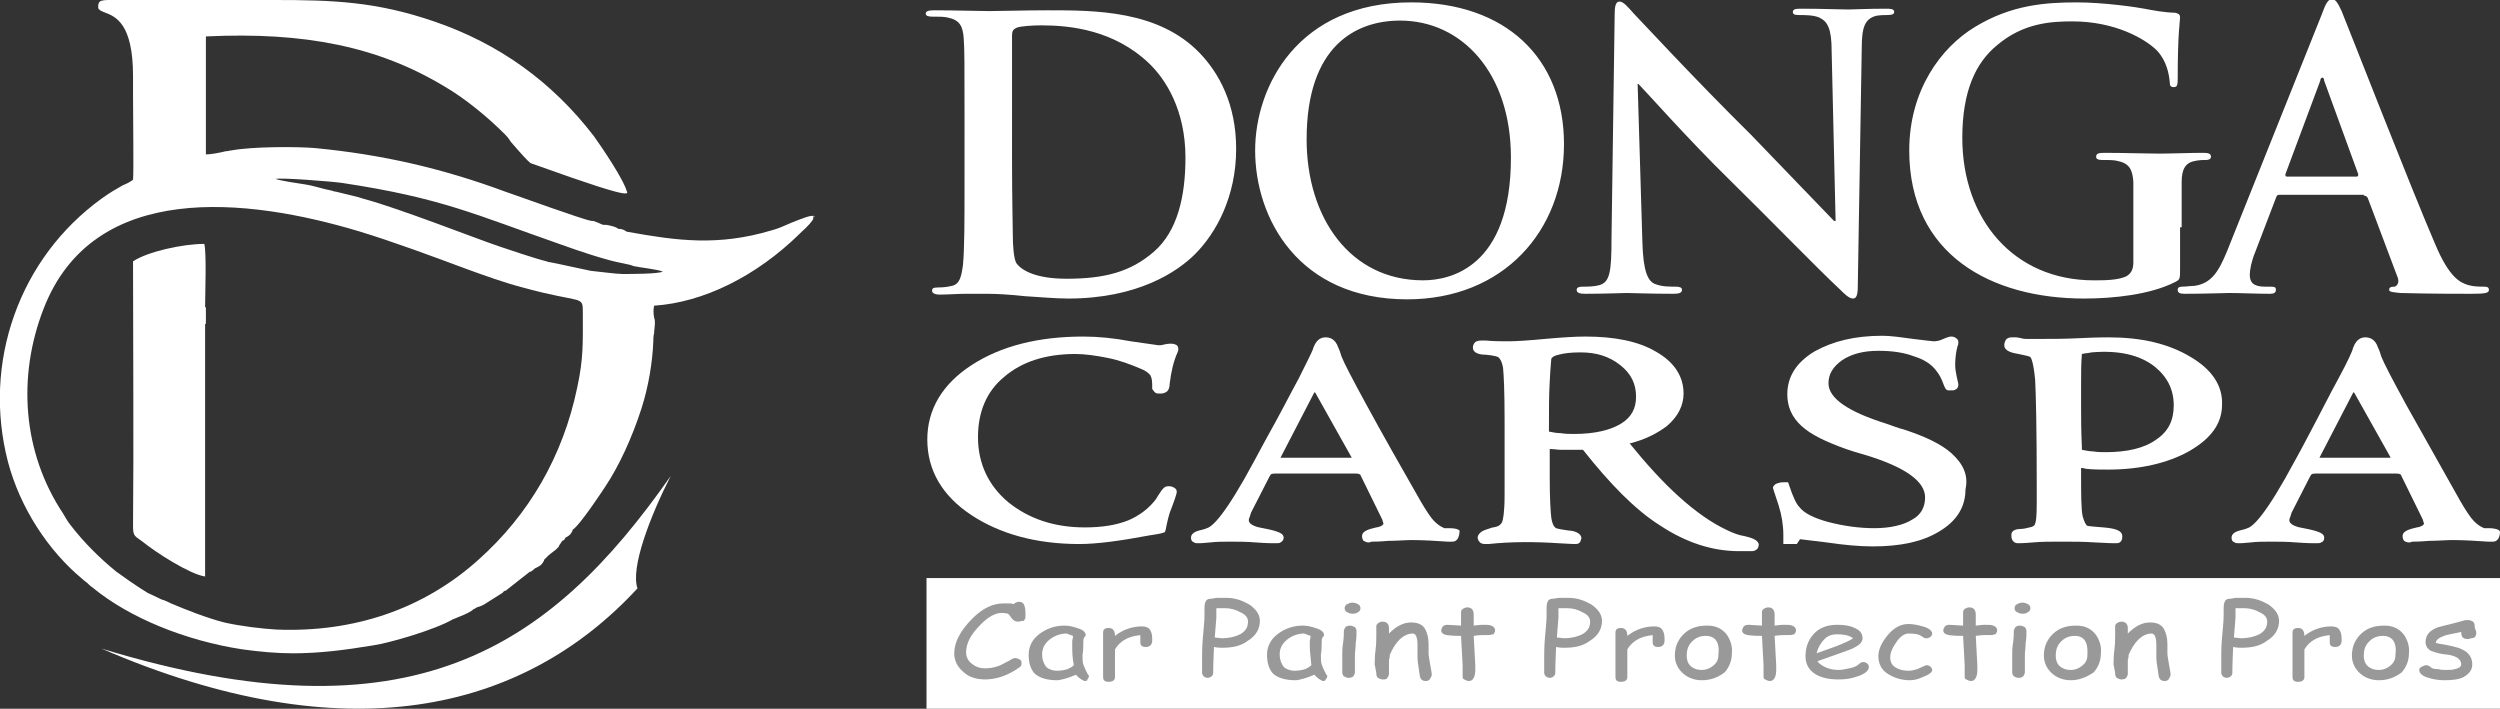 <?xml version="1.0" encoding="UTF-8"?>
<svg xmlns="http://www.w3.org/2000/svg" xmlns:xlink="http://www.w3.org/1999/xlink" version="1.1" id="Layer_1" x="0px" y="0px" viewBox="0 0 315.7 89.5" style="enable-background:new 0 0 315.7 89.5;" xml:space="preserve">
<rect x="0" y="0" width="315.7" height="89.5" fill="#333333" stroke="none"/>
<style type="text/css">
	.st0{fill:#FFFFFF;}
	.st1{fill-rule:evenodd;clip-rule:evenodd;fill:#FFFFFF;}
	.st2{fill:#999999;}
</style>
<g>
	<path class="st0" d="M102.9,27.3L102.9,27.3L102.9,27.3c-0.5-0.2-1.6,0.3-2.9,0.8c-0.9,0.4-1.8,0.8-2.6,1c-6.7,2-11.9,1.3-18,0.2   c-0.2,0-0.4-0.1-0.5-0.2c-0.2-0.1-0.4-0.2-0.8-0.2c-0.4-0.3-1-0.4-1.5-0.5c-0.1,0-0.2,0-0.3,0c-0.2,0-0.4-0.1-0.6-0.2   c-0.2-0.1-0.5-0.2-0.8-0.3l0,0l-0.1,0l-0.1,0v0c-1.2-0.2-9.4-3.2-10.9-3.7c-8.1-3-15.7-4.7-24-5.5c-2.3-0.2-8-0.2-10.6,0.3   c-0.2,0-0.4,0.1-0.7,0.1c-0.8,0.2-1.9,0.4-2.5,0.4l0-14.9c12.5-0.6,21.8,1.3,30.1,6.3c2.6,1.5,5.5,3.9,7.6,6c0.2,0.2,0.5,0.5,0.8,1   c1.2,1.4,2.2,2.5,2.5,2.7l5.1,1.8c0.1,0,6.4,2.3,7,2l0.1,0l0-0.1c-0.4-1.6-3.2-5.7-4.2-7.1C69.7,10.3,63,5.5,54.8,2.7   C47.5,0.2,42.1,0,34.6,0H14.5c-0.2,0-0.3,0-0.5,0c-0.6,0-1.1,0-1.4,0.2c-0.2,0.2-0.2,0.4-0.2,0.8l0,0c0.1,0.3,0.4,0.4,0.9,0.6   c1.3,0.5,3.5,1.4,3.5,8c0,0.5,0,1.4,0,2.5c0,3.5,0.1,9.4,0,10.6c-0.4,0.3-0.8,0.5-1.3,0.7c-0.7,0.4-1.6,0.9-2.7,1.7   c-5.1,3.7-8.9,8.8-11,14.7C-0.3,45.7-0.6,52.1,1,58.3c1.5,5.7,5,11.2,9.5,14.9c0.2,0.2,0.4,0.3,0.5,0.4c0.2,0.2,0.4,0.4,0.7,0.6   c4.6,3.8,11.7,6.7,18.9,7.8c2.2,0.3,4.3,0.5,6.4,0.5c3.3,0,6.5-0.4,10.1-1c2.1-0.3,7.9-2,10.1-3.3c0.1,0,0.2-0.1,0.5-0.2   c0.5-0.2,1.3-0.5,1.9-0.9c0.1-0.1,0.2-0.2,0.3-0.2c0.1-0.1,0.2-0.1,0.3-0.2c0.4-0.1,0.9-0.3,1.3-0.6l1.9-1.2c0.1,0,0.1-0.1,0.1-0.1   c0,0,0.1-0.1,0.1-0.1c0.1-0.1,0.2-0.1,0.2-0.1c0.1,0,0.2-0.1,0.3-0.2l2.8-2.2l0.1,0l0,0l0.3-0.2c0.1-0.1,0.1-0.1,0.1-0.1   c0,0,0,0,0,0c0,0,0.1,0,0.1-0.1l0.4-0.2c0.4-0.2,0.5-0.3,0.8-0.8c0,0,0,0,0-0.1l0.1-0.1l0,0l0.1-0.1c0.1-0.1,0.3-0.3,0.4-0.4   l0.9-0.7c0.2-0.2,0.2-0.2,0.3-0.3c0,0,0.1-0.1,0.1-0.2l0.4-0.6c0.3-0.1,0.3-0.2,0.4-0.4c0.6-0.3,0.7-0.5,0.9-0.9l0-0.1   c0.9-0.5,4.1-5.4,4.1-5.4c1.8-2.7,3.4-6.2,4.6-9.9c0.9-2.8,1.4-5.9,1.5-8.5c0-0.3,0-0.7,0.1-1c0-0.4,0.1-0.9,0.1-1.3   c0-0.2,0-0.4-0.1-0.7c-0.1-0.5-0.1-1,0-1.5c6.2-0.4,12.9-3.7,18.4-9.1c0,0,0.1-0.1,0.2-0.2c0.8-0.7,1.5-1.5,1.5-1.7l0-0.3   C102.9,27.4,102.9,27.3,102.9,27.3 M72.9,48.9c-1.8,8.7-6.1,16.1-12.5,21.8c-6.9,6.2-15.7,9.2-25.5,8.8c-1.7-0.1-4.4-0.4-6.6-0.9   c-2.3-0.6-4.8-1.6-6.7-2.4c0,0,0,0,0,0c0,0,0,0,0,0c-0.4-0.2-0.8-0.4-1.2-0.5c0,0,0,0,0,0c0,0,0,0,0,0c-1-0.5-1.7-0.8-1.7-0.8   c-1.5-0.9-3.3-2.2-4-2.7c-2.2-1.8-4.1-3.7-5.8-5.9c-0.4-0.5-0.6-0.9-0.9-1.4C2.8,57.1,2.2,47.5,5.5,39c6.3-16.3,25.8-14,39.8-9.8   c4.3,1.3,9.4,3.2,13.7,4.8c2.2,0.8,4.7,1.7,7,2.3c7.6,2.1,7.6,0.9,7.6,3.2C73.6,43.2,73.7,45.2,72.9,48.9 M78.6,34.6   c-0.8,0-2.9-0.3-4-0.4c-1.5-0.3-4.1-0.9-5.2-1.1c0,0,0,0,0,0c0,0-0.1,0-0.1,0c-0.1,0-0.2-0.1-0.3-0.1c-1.6-0.4-4.8-1.5-6-1.9   c-2.7-0.9-12.6-4.8-17.1-6v0c-0.5-0.2-2.3-0.6-3.5-0.9c0,0,0,0,0,0c-0.1,0-0.2,0-0.4-0.1c-0.5-0.1-0.8-0.2-0.9-0.2   c-0.8-0.2-1.8-0.5-2.5-0.6c-1.2-0.2-2.8-0.4-3.8-0.7c0.5-0.2,7,0.3,8.4,0.5c12.6,1.9,16.8,4,27.7,7.8v0c0,0,3,1.1,5.5,1.8   c0,0,0,0,0,0h0c1,0.3,2,0.5,2.5,0.6c0.5,0.1,0.9,0.2,1.1,0.3c0.9,0.2,3,0.4,3.7,0.7C83.1,34.6,79.7,34.6,78.6,34.6"></path>
	<path class="st0" d="M26,40c0-0.2,0-0.3,0-0.5c0-0.2,0-0.4,0-0.6l0-0.1l-0.1,0c0-1.7,0.2-6.8-0.1-8c-2.8,0-7.2,1-9,2.2   c0,11.1,0.1,22.5,0,33.5c0,1.3,0.3,1.2,1.2,1.9c1.6,1.3,5.9,4.1,7.9,4.4l0-31.9l0.1,0l0-0.1c0-0.2,0-0.4,0-0.6   C26,40.3,26,40.1,26,40"></path>
	<path class="st1" d="M80.5,74.3c-0.9-2.6,1.6-9.1,4.2-14.2C69.4,82,51.8,93.8,12.8,81.9C43.6,95.2,66,90,80.5,74.3"></path>
</g>
<g>
	<path class="st0" d="M288.8,22.3c-0.2,0-0.2-0.1-0.2-0.3l4.4-11.8c0-0.2,0.1-0.4,0.3-0.4c0.1,0,0.2,0.2,0.2,0.4l4.3,11.8   c0,0.1,0,0.3-0.2,0.3H288.8z M298.5,24.7c0.2,0,0.4,0.1,0.5,0.3l3.8,10.1c0.2,0.6-0.1,1-0.4,1.1c-0.5,0-0.7,0.1-0.7,0.4   c0,0.3,0.6,0.3,1.4,0.4c3.8,0.1,7.3,0.1,9,0.1c1.8,0,2.2-0.1,2.2-0.5c0-0.3-0.2-0.4-0.6-0.4c-0.6,0-1.3,0-2-0.2   c-1-0.3-2.4-0.9-4.2-5.2c-3.1-7.2-10.7-26.7-11.8-29.4c-0.5-1.1-0.8-1.5-1.2-1.5c-0.5,0-0.8,0.5-1.3,1.9l-12,30   c-1,2.4-1.9,4-4.1,4.3c-0.4,0-1.1,0.1-1.5,0.1c-0.4,0-0.6,0.1-0.6,0.4c0,0.4,0.3,0.5,0.9,0.5c2.5,0,5.1-0.1,5.6-0.1   c1.5,0,3.5,0.1,5.1,0.1c0.5,0,0.8-0.1,0.8-0.5c0-0.3-0.1-0.4-0.7-0.4h-0.7c-1.5,0-1.9-0.6-1.9-1.5c0-0.6,0.2-1.7,0.7-2.9l2.6-6.8   c0.1-0.3,0.2-0.4,0.4-0.4H298.5z M275.5,28.7c0-2.4,0-4.3,0-5.7c0-1.7,0.5-2.5,1.8-2.7c0.6-0.1,0.9-0.1,1.3-0.1   c0.3,0,0.6-0.1,0.6-0.4c0-0.4-0.3-0.5-1-0.5c-1.6,0-4.1,0.1-5.6,0.1c-1.4,0-4.4-0.1-6.9-0.1c-0.7,0-1,0.1-1,0.5   c0,0.3,0.3,0.4,0.7,0.4c0.7,0,1.5,0,1.9,0.1c1.6,0.3,2,1.1,2.1,2.7c0,1.4,0,3.2,0,5.6v4.5c0,0.8-0.2,1.4-0.9,1.8   c-1.1,0.5-2.8,0.5-4.1,0.5c-10.1,0-16.6-7.7-16.6-18c0-5.9,1.7-9.5,4.4-11.7c3.3-2.8,6.8-3,9.5-3c5.4,0,9.2,2.2,10.7,3.7   c1.2,1.3,1.5,2.9,1.6,4c0,0.4,0.1,0.6,0.5,0.6c0.4,0,0.5-0.2,0.5-1c0-6,0.3-7.3,0.3-7.8c0-0.3-0.1-0.5-0.7-0.6   c-1.1,0-2.8-0.3-3.8-0.5c-1-0.2-5.2-0.8-8.5-0.8c-4,0-8.3,0.3-12.9,3.1c-4.3,2.6-8.3,8-8.3,15.6c0,13.2,10.4,18.7,22.1,18.7   c3.7,0,8.4-0.5,11.5-2.1c0.6-0.3,0.6-0.4,0.6-1.7V28.7z M206.8,10.6h0.1c0.9,0.9,6.2,6.9,11.4,12c5,4.9,11.1,11.2,14.1,14   c0.5,0.5,1.1,1.1,1.6,1.1c0.4,0,0.6-0.4,0.6-1.5l0.5-30.1c0-2.7,0.4-3.7,1.8-4.1c0.6-0.1,1-0.1,1.4-0.1c0.6,0,0.9-0.1,0.9-0.4   c0-0.4-0.5-0.4-1.1-0.4c-2.3,0-4.2,0.1-4.7,0.1c-1,0-3.3-0.1-5.8-0.1c-0.7,0-1.2,0-1.2,0.4c0,0.3,0.2,0.4,0.8,0.4   c0.7,0,1.8,0,2.5,0.3c1.1,0.5,1.6,1.4,1.6,4.3l0.5,21.4h-0.2c-0.8-0.8-7.3-7.6-10.5-10.9c-7-6.9-14.2-14.7-14.8-15.3   c-0.8-0.9-1.3-1.5-1.8-1.5c-0.5,0-0.6,0.7-0.6,1.6l-0.4,28.3c0,4.2-0.2,5.5-1.5,5.9c-0.7,0.2-1.5,0.2-2.1,0.2   c-0.5,0-0.8,0.1-0.8,0.4c0,0.4,0.4,0.5,1.1,0.5c2.5,0,4.7-0.1,5.2-0.1c0.9,0,2.8,0.1,5.9,0.1c0.7,0,1.1-0.1,1.1-0.5   c0-0.3-0.3-0.4-0.8-0.4c-0.8,0-1.7,0-2.5-0.3c-1-0.3-1.6-1.6-1.7-5.3L206.8,10.6z M179.7,35.4c-9.2,0-14.7-7.9-14.7-17.8   c0-11.9,6.3-15,11.8-15c7.8,0,14,6.6,14,17.3C190.8,33.8,183.1,35.4,179.7,35.4 M177.7,37.8c12.1,0,19.8-8.6,19.8-19.6   c0-10.9-7.4-17.9-19.3-17.9c-14.3,0-19.7,10.6-19.7,18.7C158.5,27.6,164,37.8,177.7,37.8 M127.8,14.1c0-3.8,0-7.9,0-9.6   c0-0.5,0.1-0.8,0.6-1c0.4-0.2,2.1-0.3,3.1-0.3c3.7,0,9.2,0.6,13.6,4.8c2.1,2,4.6,5.9,4.6,11.9c0,4.9-1,9.3-4,11.9   c-2.9,2.5-6.1,3.4-11,3.4c-3.8,0-5.6-1-6.3-1.9c-0.4-0.5-0.5-2.4-0.5-3.6c0-0.9-0.1-4.6-0.1-9.6V14.1z M121.8,23.3   c0,4.4,0,8.2-0.2,10.2c-0.2,1.4-0.4,2.4-1.4,2.6c-0.4,0.1-1,0.2-1.7,0.2c-0.6,0-0.8,0.1-0.8,0.4c0,0.3,0.3,0.5,1,0.5   c1,0,2.2-0.1,3.3-0.1c1.1,0,2.2,0,2.7,0c1.2,0,2.9,0.1,4.7,0.3c1.8,0.1,3.8,0.3,5.5,0.3c8.8,0,13.8-3.4,16-5.6   c2.7-2.7,5.2-7.3,5.2-13.3c0-5.7-2.2-9.6-4.6-12.1c-5.2-5.4-13.2-5.4-19.2-5.4c-2.9,0-5.9,0.1-7.4,0.1c-1.3,0-4.3-0.1-6.9-0.1   c-0.7,0-1.1,0.1-1.1,0.4c0,0.3,0.3,0.4,0.8,0.4c0.7,0,1.5,0,1.9,0.1c1.6,0.3,2,1.1,2.1,2.7c0.1,1.5,0.1,2.9,0.1,10.1V23.3z"></path>
	<path class="st0" d="M145.9,49.6c0.2,0.1,0.3,0.1,0.7,0.1c0.4,0,0.7-0.2,0.8-0.3c0.2-0.2,0.3-0.5,0.3-0.9c0.2-1.6,0.5-2.9,1-4   c0.1-0.2,0.1-0.3,0.1-0.4c0-0.1,0-0.5-0.4-0.6c-0.2-0.1-0.4-0.1-0.6-0.1c-0.1,0-0.3,0-0.8,0.1c-0.3,0.1-0.5,0.1-0.7,0.1   c-0.1,0-0.6-0.1-3.5-0.5c-2.1-0.4-4.1-0.6-6-0.6c-5.7,0-10.4,1.2-14.1,3.6c-3.7,2.4-5.6,5.6-5.6,9.4c0,3.9,1.9,7.1,5.5,9.5   c3.6,2.4,8.2,3.7,13.7,3.7c2.2,0,5.2-0.4,8.9-1.1c0.7-0.1,1.3-0.2,1.6-0.3l0.3-0.1l0.1-0.3c0.2-1,0.4-2,0.8-2.9   c0.6-1.6,0.6-1.8,0.6-1.9c0-0.1,0-0.4-0.5-0.6c-0.2-0.1-0.4-0.1-0.6-0.1c-0.5,0-0.8,0.5-1,0.8c-0.2,0.3-0.4,0.6-0.5,0.8   c-0.9,1.2-2.1,2.1-3.5,2.7c-1.5,0.6-3.3,0.9-5.5,0.9c-3.9,0-7.1-1.1-9.7-3.2c-2.5-2.1-3.8-4.9-3.8-8.2c0-3.2,1.1-5.8,3.3-7.6   c2.2-1.9,5.2-2.9,9-2.9c1.2,0,2.6,0.2,4.1,0.5c1.5,0.3,2.8,0.8,4,1.3c0.8,0.3,1.1,0.6,1.3,0.8c0.1,0.1,0.3,0.5,0.3,1.2v0.6   C145.6,49.3,145.8,49.5,145.9,49.6"></path>
	<path class="st0" d="M183.1,66.7c-0.3,0-0.5,0-0.7,0c-0.5-0.2-0.9-0.5-1.3-0.9c-0.4-0.4-1-1.3-1.7-2.5c-2.7-4.7-5-8.8-6.8-12.1   c-1.8-3.3-2.9-5.4-3.2-6.2c-0.1-0.3-0.2-0.7-0.4-1.1c-0.4-1.2-1.2-1.3-1.6-1.3c-0.5,0-1.1,0.2-1.5,1.2c-0.1,0.2-0.1,0.3-0.1,0.3   c-0.2,0.5-0.8,1.7-1.8,3.7c-1.1,2-2.4,4.6-4.1,7.6l-1.4,2.6c-3.8,7.1-5.4,8.5-6.1,8.7c-0.2,0.1-0.6,0.2-1,0.3c-0.7,0.2-1,0.5-1,0.9   c0,0.3,0.1,0.5,0.4,0.6c0.1,0.1,0.3,0.1,0.6,0.1c0,0,0.5,0,1.4-0.1c0.8-0.1,1.7-0.1,2.6-0.1c0.9,0,2,0,3.2,0.1   c1.3,0.1,2.1,0.1,2.4,0.1c0.4,0,0.6,0,0.7-0.1c0.2-0.1,0.4-0.3,0.4-0.6c0-0.5-0.5-0.8-2.6-1.2c-0.7-0.1-1.8-0.4-1.8-1   c0-0.1,0-0.2,0.1-0.4c0.1-0.2,0.1-0.4,0.2-0.6l2.3-4.5c0.1-0.2,0.2-0.3,0.2-0.3c0,0,0.1-0.1,0.5-0.1h10.2c0.4,0,0.5,0.1,0.5,0.1   c0,0,0.1,0,0.1,0.1l2.6,5.3c0.1,0.2,0.2,0.4,0.2,0.5c0,0.1,0.1,0.2,0.1,0.3c0,0.3-0.7,0.5-0.9,0.5c-0.8,0.2-1.8,0.4-1.8,1.1   c0,0.3,0.1,0.5,0.2,0.6c0.2,0.1,0.4,0.2,0.6,0.2c0.1,0,0.2,0,0.4-0.1c0.1,0,0.1,0,0.1,0c0.2,0,0.9,0,2-0.1c1.1,0,2.1-0.1,3-0.1   c1.5,0,3,0.1,4.5,0.2c0.3,0,0.5,0,0.6,0c0.3,0,0.5-0.1,0.7-0.4c0.1-0.2,0.2-0.5,0.2-0.8C184.5,66.8,183.5,66.7,183.1,66.7    M170.7,57.8h-9l4.3-8.3c0,0,0,0.1,0.1,0.1L170.7,57.8z"></path>
	<path class="st0" d="M220.3,67.7c-0.7-0.1-1.5-0.4-2.3-0.8c-1.9-0.9-3.9-2.3-6-4.2c-2-1.8-4.1-4.1-6.2-6.7c2-0.5,3.5-1.3,4.7-2.2   c1.4-1.2,2.1-2.6,2.1-4.1c0-2.2-1.2-4-3.5-5.3c-2.2-1.3-5.2-1.9-8.9-1.9c-1.2,0-2.9,0.1-5.1,0.3c-2.1,0.2-3.7,0.3-4.6,0.3   c-0.9,0-1.9,0-2.9-0.1c-0.3,0-0.4,0-0.5,0c-0.4,0-0.7,0.1-0.8,0.2c-0.2,0.2-0.3,0.4-0.3,0.7c0,0.8,1.1,0.9,1.7,0.9   c0.9,0.1,1.3,0.2,1.5,0.3c0.1,0.1,0.4,0.3,0.6,1.3c0.1,0.9,0.2,3.1,0.2,6.6v9.5c0,2.3-0.2,3.1-0.3,3.4c-0.2,0.4-0.5,0.6-1.1,0.7   l-0.1,0c-0.3,0.1-0.6,0.2-0.9,0.3c-0.6,0.2-1,0.6-1,1c0,0.2,0.1,0.4,0.3,0.6c0.1,0.1,0.3,0.2,0.6,0.2c0.1,0,0.2,0,0.5,0   c2.7-0.3,5.8-0.3,8.8-0.1c1.4,0.1,2.2,0.1,2.2,0.1c0.1,0,0.3,0,0.5-0.2c0.1-0.1,0.1-0.3,0.2-0.5c0-0.8-1.2-1-1.6-1   c-0.7-0.1-1.3-0.2-1.6-0.3c-0.3-0.2-0.5-0.6-0.6-1.3c-0.1-0.8-0.2-2.5-0.2-5.1v-1.4c0-0.3,0-0.8,0-1.4c0-0.3,0-0.6,0-0.8   c0.5,0,1,0.1,1.4,0.1c0.6,0,1.1,0,1.6,0h1.2c3.4,4.3,6.6,7.6,9.8,9.6c3.2,2.1,6.5,3.2,9.9,3.2c0.2,0,0.4,0,0.7,0c0.2,0,0.4,0,0.5,0   h0.4c0.3,0,0.5-0.1,0.6-0.2c0.2-0.1,0.3-0.4,0.3-0.7C221.9,68.1,221.1,67.9,220.3,67.7 M206.6,50.1c0,1.5-0.6,2.6-1.9,3.4   c-1.3,0.8-3.3,1.3-5.9,1.3c-0.6,0-1.1,0-1.7-0.1c-0.5,0-1-0.1-1.5-0.2c0-2.7,0-4.8,0.1-6.3c0.1-2.1,0.2-2.7,0.2-2.9   c0.1-0.2,0.4-0.4,0.9-0.5c0.7-0.2,1.6-0.3,2.8-0.3c2,0,3.6,0.5,5,1.6C206,47.2,206.6,48.5,206.6,50.1"></path>
	<path class="st0" d="M246.5,57.3c-1.3-1.2-3.4-2.2-6.2-3.1c-0.5-0.1-1.2-0.4-2.1-0.7c-4.8-1.5-7.3-3.2-7.3-5.1   c0-1.2,0.6-2.1,1.7-2.9c1.2-0.8,2.7-1.2,4.6-1.2c1.7,0,3.2,0.2,4.5,0.7c1.3,0.4,2.2,1,2.8,1.8c0.4,0.5,0.6,0.9,0.8,1.4   c0.3,0.8,0.4,1.1,0.8,1.1c0.6,0,0.7,0,0.8-0.1c0.1,0,0.4-0.2,0.4-0.6c0-0.1,0-0.2-0.2-1c-0.1-0.5-0.2-1-0.2-1.5   c0-0.8,0.1-1.7,0.3-2.4c0.1-0.2,0.1-0.3,0.1-0.5c0-0.2-0.1-0.4-0.3-0.5c-0.1-0.1-0.3-0.2-0.6-0.2c-0.1,0-0.3,0-1,0.3   c-0.4,0.2-0.8,0.3-1.2,0.3c-0.2,0-0.9-0.1-2.6-0.3c-1.5-0.2-2.8-0.4-3.9-0.4c-3.5,0-6.3,0.7-8.6,2c-2.3,1.4-3.4,3.2-3.4,5.4   c0,1.6,0.6,2.9,1.8,4c1.2,1.1,3.1,2,5.6,2.9c0.6,0.2,1.5,0.5,2.6,0.8c4.9,1.5,7.4,3.3,7.4,5.3c0,1.2-0.5,2.2-1.6,2.8   c-1.1,0.7-2.8,1.1-4.8,1.1c-2,0-4-0.3-5.9-0.8c-1.8-0.5-3-1.1-3.6-1.9c-0.3-0.3-0.7-1-1.3-2.8l-0.1-0.3h-0.4c-0.3,0-0.6,0-0.8,0.1   c-0.1,0-0.5,0.1-0.7,0.5l0,0.1c0,0.1,0,0.1,0.7,2.2c0.4,1.3,0.6,2.5,0.6,3.8v1.1h1.7l0.4-0.6l0.1,0c0.1,0,0.7,0.1,3.3,0.4   c2,0.3,4,0.5,5.8,0.5c3.5,0,6.3-0.6,8.4-1.9c2.2-1.3,3.3-3.1,3.3-5.3C248.6,60,247.9,58.6,246.5,57.3"></path>
	<path class="st0" d="M276.5,45c-2.7-1.6-6.1-2.4-10.2-2.4c-0.4,0-1.6,0-3.6,0.1c-1.9,0.1-3.7,0.1-5.2,0.1H256c-0.2,0-0.5,0-0.8-0.1   c-0.4-0.1-0.6-0.1-0.7-0.1H254c-0.4,0-0.6,0.2-0.7,0.3c-0.1,0.2-0.2,0.4-0.2,0.7c0,0.8,1.2,1,1.8,1.1c1,0.2,1.4,0.3,1.5,0.4   c0.1,0.1,0.4,0.7,0.6,2.9c0.1,1.8,0.2,6.3,0.2,13.4v2.1c0,1.8-0.1,2.4-0.2,2.6c0,0.1-0.1,0.4-0.7,0.5c-0.4,0.1-0.8,0.2-1.2,0.2   c-0.3,0-1.1,0.1-1.1,0.7l0,0.1l0,0.1c0,0.3,0.1,0.5,0.2,0.6c0.1,0.2,0.4,0.3,0.6,0.3c0.1,0,0.8,0,1.9-0.1c1.1-0.1,2.2-0.1,3.2-0.1   h0.7c1.2,0,2.5,0,4,0.1c1.6,0.1,2.4,0.1,2.6,0.1c0.2,0,0.4,0,0.6-0.2c0.2-0.2,0.2-0.5,0.2-0.7c0-0.8-1.2-1-2.4-1.1   c-0.9-0.1-1.6-0.1-2-0.2c-0.2-0.1-0.4-0.5-0.6-1.2c-0.2-0.9-0.2-2.8-0.2-5.6c0-0.2,0-0.4,0-0.5l0.1,0c0.1,0,0.2,0,0.5,0.1   c0.9,0.1,1.9,0.1,2.8,0.1c4,0,7.5-0.8,10.2-2.3c2.8-1.6,4.2-3.5,4.2-5.9C280.7,48.7,279.3,46.6,276.5,45 M274.5,51.2   c0,1.9-0.7,3.3-2.2,4.3c-1.5,1.1-3.7,1.6-6.4,1.6c-0.5,0-1,0-1.6-0.1c-0.4,0-0.9-0.1-1.4-0.2v-0.3c-0.1-2.2-0.1-3.8-0.1-4.8   c0-1.1,0-2.3,0-3.5c0-1.1,0-2.3,0.1-3.5c0.4-0.1,0.8-0.1,1.2-0.2c3.4-0.3,6.1,0.3,8,1.8C273.7,47.6,274.5,49.2,274.5,51.2"></path>
	<path class="st0" d="M314.4,66.7c-0.3,0-0.5,0-0.7,0c-0.5-0.2-0.9-0.5-1.3-0.9c-0.4-0.4-1-1.3-1.7-2.5c-2.7-4.8-5-8.9-6.8-12.1   c-1.8-3.3-2.9-5.4-3.2-6.2c-0.1-0.3-0.2-0.7-0.4-1.1c-0.4-1.2-1.2-1.3-1.6-1.3c-0.5,0-1.1,0.2-1.5,1.2c-0.1,0.2-0.1,0.3-0.1,0.3   c-0.1,0.3-0.5,1.3-1.8,3.7c-1.1,2-2.4,4.6-4,7.6c-0.3,0.6-0.8,1.5-1.4,2.6c-3.8,7.1-5.4,8.5-6.1,8.7c-0.2,0.1-0.6,0.2-1,0.3   c-0.7,0.2-1,0.5-1,0.9c0,0.3,0.1,0.5,0.4,0.6c0.1,0.1,0.3,0.1,0.6,0.1c0,0,0.5,0,1.4-0.1c0.8-0.1,1.7-0.1,2.6-0.1   c0.9,0,2,0,3.2,0.1c1.3,0.1,2.1,0.1,2.4,0.1c0.4,0,0.6,0,0.7-0.1c0.3-0.1,0.4-0.3,0.4-0.6c0-0.5-0.5-0.8-2.6-1.2   c-0.7-0.1-1.8-0.4-1.8-1c0-0.1,0-0.2,0.1-0.4c0.1-0.2,0.1-0.4,0.2-0.6l2.3-4.5c0.1-0.2,0.2-0.3,0.2-0.3c0,0,0.1-0.1,0.5-0.1h10.2   c0.4,0,0.5,0.1,0.5,0.1c0,0,0.1,0,0.1,0.1l2.6,5.3c0.1,0.2,0.2,0.4,0.2,0.5c0,0.1,0.1,0.2,0.1,0.3c0,0.3-0.7,0.5-0.9,0.5   c-0.8,0.2-1.8,0.4-1.8,1.1c0,0.3,0.1,0.5,0.2,0.6c0.1,0.1,0.4,0.2,0.6,0.2c0.1,0,0.2,0,0.4-0.1c0.1,0,0.1,0,0.1,0   c0.2,0,0.9,0,2-0.1c1.1,0,2.1-0.1,3-0.1c1.5,0,3,0.1,4.5,0.2c0.3,0,0.5,0,0.6,0c0.3,0,0.5-0.1,0.7-0.4c0.1-0.2,0.2-0.5,0.2-0.8   C315.7,66.8,314.8,66.7,314.4,66.7 M301.9,57.8h-9l4.3-8.3c0,0,0,0.1,0.1,0.1L301.9,57.8z"></path>
</g>
<g>
	<rect x="117" y="73" class="st0" width="198.7" height="16.5"></rect>
	<g>
		<path class="st2" d="M128.5,78.5c-0.3,0-0.6-0.2-0.8-0.5c-0.2-0.3-0.3-0.4-0.4-0.5c-0.1,0-0.4-0.1-0.8-0.1c-0.8,0-1.7,0.5-2.6,1.4    c-1.3,1.3-1.9,2.4-1.9,3.6c0,0.5,0.2,1,0.7,1.4c0.5,0.4,1,0.6,1.7,0.6c0.6,0,1.1-0.1,1.7-0.3c0.3-0.1,0.8-0.4,1.4-0.7    c0.3-0.2,0.5-0.3,0.7-0.3c0.2,0,0.4,0.1,0.6,0.2c0.2,0.1,0.2,0.3,0.2,0.5c0,0.2-0.1,0.4-0.3,0.5c-1.4,1-2.9,1.5-4.3,1.5    c-1.1,0-2.1-0.3-2.8-1c-0.7-0.6-1.1-1.4-1.1-2.3c0-1.4,0.8-2.9,2.3-4.4c1.3-1.3,2.6-1.9,3.9-1.9c0.3,0,0.5,0,0.7,0    c0.2,0,0.4,0,0.6,0.1c0.2-0.2,0.4-0.3,0.7-0.3c0.4,0,0.6,0.2,0.7,0.6c0.1,0.3,0.1,0.8,0.1,1.3c0,0.2-0.1,0.3-0.2,0.5    C129,78.4,128.8,78.5,128.5,78.5"></path>
		<path class="st2" d="M137,86c-0.1,0-0.3-0.1-0.6-0.3c-0.2-0.2-0.4-0.3-0.5-0.5c-0.5,0.2-1,0.4-1.4,0.5c-0.4,0.1-0.7,0.2-1,0.2    c-1.3,0-2.2-0.3-2.8-0.8c-0.5-0.5-0.8-1.3-0.8-2.4c0-1,0.4-1.9,1.3-2.6c0.9-0.7,2-1.1,3.2-1.1c0.5,0,1,0.1,1.6,0.3    c0.7,0.2,1.1,0.5,1.1,0.9c0,0.1-0.1,0.2-0.2,0.3c-0.1,0.2-0.1,0.4-0.1,0.8c0,0.4,0,0.8-0.1,1.4c0,0.5,0,0.9,0.1,1.2    c0.1,0.2,0.2,0.6,0.5,1.1c0,0.1,0.1,0.2,0.2,0.3l0,0.1c0,0.2-0.1,0.3-0.2,0.4C137.4,85.9,137.2,86,137,86 M135.4,81.6    c0-0.2,0-0.4,0-0.6c0-0.2,0.1-0.4,0.1-0.7c-0.2-0.1-0.4-0.1-0.5-0.2c-0.1,0-0.3-0.1-0.3-0.1c-0.8,0-1.6,0.3-2.2,0.8    c-0.6,0.5-0.9,1.1-0.9,1.8c0,0.7,0.2,1.2,0.5,1.6c0.3,0.3,0.8,0.5,1.4,0.5c0.5,0,1-0.1,1.3-0.2c0.2-0.1,0.5-0.2,0.8-0.5    C135.4,83,135.4,82.1,135.4,81.6"></path>
		<path class="st2" d="M145.5,80.9c0,0.5-0.3,0.8-0.8,0.8c-0.5,0-0.7-0.2-0.7-0.6c0-0.1,0-0.2,0-0.4l0-0.5c-0.9,0.1-1.5,0.3-2,0.6    c-0.5,0.3-0.9,0.7-1.2,1.2l0,3.5c0,0.4-0.3,0.6-0.8,0.6c-0.5,0-0.7-0.2-0.7-0.6v-4.4c0-0.1,0-0.3,0-0.6c0-0.3,0-0.5,0-0.6    c0-0.4,0.2-0.6,0.7-0.6c0.5,0,0.8,0.3,0.8,1c1-0.8,2.2-1.2,3.4-1.2c0.4,0,0.8,0.1,1,0.4c0.2,0.3,0.3,0.6,0.3,1.2    C145.5,80.7,145.5,80.8,145.5,80.9"></path>
		<path class="st2" d="M154.3,81.8c-0.2,0-0.5,0-1-0.1c0,0.6-0.1,1.8-0.1,3.3c0,0.2-0.1,0.3-0.2,0.4s-0.3,0.2-0.5,0.2    c-0.2,0-0.4-0.1-0.5-0.2c-0.1-0.1-0.2-0.3-0.2-0.4v-1.9c0-0.6,0-1.5,0.1-2.6c0.1-1.2,0.2-2.1,0.2-2.6v-0.9c0-0.4,0-0.7,0.1-0.9    c0.1-0.4,0.4-0.5,0.8-0.5c0.2,0,0.4-0.1,0.7-0.1c0.3,0,0.7,0,1.2,0c1,0,1.9,0.3,2.8,0.8c0.9,0.6,1.4,1.3,1.4,2.1    c0,1-0.5,1.9-1.5,2.5C156.7,81.6,155.6,81.8,154.3,81.8 M154.7,76.8c-0.2,0-0.4,0-0.6,0c-0.2,0-0.3,0-0.5,0l0,1.2l-0.2,2.5    l0.9,0.1c0.9,0,1.7-0.2,2.3-0.5c0.7-0.4,1-0.9,1-1.6c0-0.5-0.3-0.9-1-1.2C156.1,77,155.4,76.8,154.7,76.8"></path>
		<path class="st2" d="M167.1,86c-0.1,0-0.3-0.1-0.6-0.3c-0.2-0.2-0.4-0.3-0.5-0.5c-0.5,0.2-1,0.4-1.4,0.5c-0.4,0.1-0.7,0.2-1,0.2    c-1.3,0-2.2-0.3-2.8-0.8c-0.5-0.5-0.8-1.3-0.8-2.4c0-1,0.4-1.9,1.3-2.6c0.9-0.7,2-1.1,3.2-1.1c0.5,0,1,0.1,1.6,0.3    c0.7,0.2,1.1,0.5,1.1,0.9c0,0.1-0.1,0.2-0.2,0.3c-0.1,0.2-0.1,0.4-0.1,0.8c0,0.4,0,0.8-0.1,1.4c0,0.5,0,0.9,0.1,1.2    c0.1,0.2,0.2,0.6,0.5,1.1c0,0.1,0.1,0.2,0.2,0.3l0,0.1c0,0.2-0.1,0.3-0.2,0.4C167.4,85.9,167.3,86,167.1,86 M165.4,81.6    c0-0.2,0-0.4,0-0.6c0-0.2,0.1-0.4,0.1-0.7c-0.2-0.1-0.4-0.1-0.5-0.2c-0.1,0-0.3-0.1-0.3-0.1c-0.8,0-1.6,0.3-2.2,0.8    c-0.6,0.5-0.9,1.1-0.9,1.8c0,0.7,0.2,1.2,0.5,1.6c0.3,0.3,0.8,0.5,1.4,0.5c0.5,0,1-0.1,1.3-0.2c0.2-0.1,0.5-0.2,0.8-0.5    C165.5,83,165.4,82.1,165.4,81.6"></path>
		<path class="st2" d="M171.1,82.7c0,0.3,0,0.6,0,1.1c0,0.5,0,0.9,0,1.1c0,0.2-0.1,0.3-0.2,0.5c-0.1,0.1-0.3,0.2-0.6,0.2    c-0.2,0-0.4-0.1-0.6-0.2c-0.1-0.1-0.2-0.3-0.2-0.5c0-0.3,0-0.6,0-1.1c0-0.5,0-0.9,0-1.1c0-0.4,0-0.9,0.1-1.5    c0.1-0.6,0.1-1.1,0.1-1.5c0-0.2,0.1-0.3,0.2-0.5c0.1-0.1,0.3-0.2,0.6-0.2c0.2,0,0.4,0.1,0.6,0.2c0.1,0.1,0.2,0.3,0.2,0.5    c0,0.4,0,0.9-0.1,1.5C171.2,81.8,171.1,82.3,171.1,82.7 M170.8,77.5c-0.3,0-0.5-0.1-0.7-0.2c-0.2-0.1-0.3-0.3-0.3-0.5    c0-0.2,0.1-0.4,0.3-0.5c0.2-0.1,0.4-0.2,0.7-0.2c0.3,0,0.5,0.1,0.7,0.2c0.2,0.1,0.3,0.3,0.3,0.5c0,0.2-0.1,0.4-0.3,0.5    C171.2,77.5,171,77.5,170.8,77.5"></path>
		<path class="st2" d="M180.1,86c-0.5,0-0.7-0.2-0.8-0.6l-0.2-1.4c-0.1-0.5-0.1-1-0.1-1.4c0-0.1,0-0.3,0-0.6c0-0.3,0-0.5,0-0.6    c0-0.9-0.2-1.4-0.6-1.4c-0.6,0-1.2,0.3-1.7,0.8c-0.5,0.5-0.9,1.2-1.2,1.9c0,0.2,0,0.4-0.1,0.6c0,0.2,0,0.4,0,0.6    c0,0.1,0,0.3,0,0.6c0,0.3,0,0.4,0,0.6c0,0.2-0.1,0.3-0.2,0.5s-0.3,0.2-0.6,0.2c-0.2,0-0.4-0.1-0.6-0.2c-0.1-0.1-0.2-0.3-0.2-0.5    c0-0.1,0-0.3-0.1-0.6c0-0.3-0.1-0.4-0.1-0.6c0-0.4,0-1,0.1-1.8c0.1-0.8,0.1-1.4,0.1-1.8c0-0.1,0-0.3,0-0.6c0-0.3,0-0.5,0-0.6    c0-0.2,0.1-0.3,0.2-0.4c0.2-0.1,0.3-0.2,0.6-0.2c0.5,0,0.8,0.3,0.8,0.8l0,0.7c0.9-0.9,1.8-1.4,2.8-1.4c0.9,0,1.5,0.3,1.8,0.9    c0.2,0.4,0.4,1,0.4,1.8v0.6l0,0.6c0,0.3,0.1,0.8,0.2,1.4c0.1,0.6,0.2,1,0.2,1.3c0,0.2-0.1,0.3-0.2,0.5    C180.5,85.9,180.3,86,180.1,86"></path>
		<path class="st2" d="M188,80.2c-0.1,0-0.2,0-0.4,0c-0.2,0-0.3,0-0.4,0c-0.1,0-0.5,0-1.1,0.1l0.2,3.7l0,0.3l0,0.3    c0,0.9-0.3,1.4-0.8,1.4c-0.2,0-0.4-0.1-0.6-0.2c-0.2-0.1-0.2-0.2-0.2-0.4c0-0.2,0-0.4,0-0.7c0-0.3,0-0.6,0-0.7l-0.2-3.7    c-0.4,0-1,0-1.8-0.1c-0.5-0.1-0.7-0.3-0.7-0.6c0-0.2,0.1-0.3,0.2-0.5c0.1-0.1,0.3-0.2,0.6-0.2l1.7,0.1c0-0.2,0-0.5,0-0.9    c0-0.4,0-0.6,0-0.8c0-0.2,0.1-0.3,0.2-0.4c0.2-0.1,0.3-0.2,0.6-0.2c0.5,0,0.8,0.3,0.8,0.9c0,0.2,0,0.3,0,0.6l0,0.4l0,0.4    c0.7-0.1,1.1-0.1,1.1-0.1c0.6,0,0.9,0,1.1,0.1c0.3,0.1,0.5,0.3,0.5,0.6c0,0.2-0.1,0.3-0.2,0.5C188.4,80.1,188.2,80.2,188,80.2"></path>
		<path class="st2" d="M197.5,81.8c-0.2,0-0.5,0-1-0.1c0,0.6-0.1,1.8-0.1,3.3c0,0.2-0.1,0.3-0.2,0.4c-0.1,0.1-0.3,0.2-0.5,0.2    c-0.2,0-0.4-0.1-0.5-0.2c-0.1-0.1-0.2-0.3-0.2-0.4v-1.9c0-0.6,0-1.5,0.1-2.6c0.1-1.2,0.2-2.1,0.2-2.6v-0.9c0-0.4,0-0.7,0.1-0.9    c0.1-0.4,0.4-0.5,0.8-0.5c0.2,0,0.4-0.1,0.7-0.1c0.3,0,0.7,0,1.2,0c1,0,1.9,0.3,2.8,0.8c0.9,0.6,1.4,1.3,1.4,2.1    c0,1-0.5,1.9-1.5,2.5C199.9,81.6,198.8,81.8,197.5,81.8 M197.9,76.8c-0.2,0-0.4,0-0.6,0c-0.2,0-0.3,0-0.5,0l0,1.2l-0.2,2.5    l0.9,0.1c0.9,0,1.7-0.2,2.3-0.5c0.7-0.4,1-0.9,1-1.6c0-0.5-0.3-0.9-1-1.2C199.3,77,198.6,76.8,197.9,76.8"></path>
		<path class="st2" d="M210.2,80.9c0,0.5-0.3,0.8-0.8,0.8c-0.5,0-0.7-0.2-0.7-0.6c0-0.1,0-0.2,0-0.4l0-0.5c-0.9,0.1-1.5,0.3-2,0.6    c-0.5,0.3-0.9,0.7-1.2,1.2l0,3.5c0,0.4-0.3,0.6-0.8,0.6c-0.5,0-0.7-0.2-0.7-0.6v-4.4c0-0.1,0-0.3,0-0.6c0-0.3,0-0.5,0-0.6    c0-0.4,0.2-0.6,0.7-0.6c0.5,0,0.8,0.3,0.8,1c1-0.8,2.2-1.2,3.4-1.2c0.4,0,0.8,0.1,1,0.4c0.2,0.3,0.3,0.6,0.3,1.2    C210.2,80.7,210.2,80.8,210.2,80.9"></path>
		<path class="st2" d="M214.9,85.9c-0.9,0-1.7-0.3-2.3-0.8c-0.7-0.6-1.1-1.4-1.1-2.3c0-1,0.3-1.8,0.9-2.5c0.8-0.9,1.8-1.3,3.2-1.3    c1.1,0,1.9,0.4,2.5,1.2c0.4,0.6,0.7,1.4,0.6,2.3c0,0.9-0.3,1.7-0.9,2.4C217,85.5,216.1,85.9,214.9,85.9 M215.4,80.3    c-0.8,0-1.4,0.3-1.9,0.9c-0.4,0.5-0.5,1-0.5,1.6c0,0.6,0.2,1.1,0.6,1.4c0.4,0.3,0.8,0.4,1.3,0.4c0.6,0,1-0.2,1.4-0.5    c0.5-0.4,0.7-0.8,0.7-1.4C217.2,81.1,216.6,80.3,215.4,80.3"></path>
		<path class="st2" d="M226,80.2c-0.1,0-0.2,0-0.4,0c-0.2,0-0.3,0-0.4,0c-0.1,0-0.5,0-1.1,0.1l0.2,3.7l0,0.3l0,0.3    c0,0.9-0.3,1.4-0.8,1.4c-0.2,0-0.4-0.1-0.6-0.2c-0.2-0.1-0.2-0.2-0.2-0.4c0-0.2,0-0.4,0-0.7c0-0.3,0-0.6,0-0.7l-0.2-3.7    c-0.4,0-1,0-1.8-0.1c-0.5-0.1-0.7-0.3-0.7-0.6c0-0.2,0.1-0.3,0.2-0.5c0.1-0.1,0.3-0.2,0.6-0.2l1.7,0.1c0-0.2,0-0.5,0-0.9    c0-0.4,0-0.6,0-0.8c0-0.2,0.1-0.3,0.2-0.4c0.2-0.1,0.3-0.2,0.6-0.2c0.5,0,0.8,0.3,0.8,0.9c0,0.2,0,0.3,0,0.6l0,0.4l0,0.4    c0.7-0.1,1.1-0.1,1.1-0.1c0.6,0,0.9,0,1.1,0.1c0.3,0.1,0.5,0.3,0.5,0.6c0,0.2-0.1,0.3-0.2,0.5C226.4,80.1,226.3,80.2,226,80.2"></path>
		<path class="st2" d="M232.2,85.8c-1.2,0-2.2-0.2-3-0.7c-0.8-0.5-1.2-1.3-1.2-2.2c0-1.1,0.3-2,1-2.8c0.7-0.8,1.7-1.2,3-1.2    c0.9,0,1.6,0.1,2.2,0.4c0.7,0.3,1,0.7,1,1.3c0,0.4-0.3,0.8-0.9,1.1c-0.3,0.2-0.8,0.4-1.7,0.7l-3.1,1.1c0.3,0.4,0.7,0.6,1.1,0.8    c0.5,0.2,1,0.3,1.6,0.3c0.4,0,0.8-0.1,1.3-0.2c0.6-0.1,1-0.3,1.2-0.5c0.2-0.2,0.4-0.3,0.6-0.3c0.2,0,0.4,0.1,0.5,0.2    c0.1,0.1,0.2,0.2,0.2,0.4c0,0.5-0.5,0.9-1.4,1.2C233.8,85.7,233,85.8,232.2,85.8 M232,80.1c-0.7,0-1.2,0.2-1.6,0.6    c-0.4,0.4-0.8,1-1,1.8l2.5-0.9c1-0.4,1.7-0.7,2.1-1C233.5,80.2,232.8,80.1,232,80.1"></path>
		<path class="st2" d="M241.2,85.9c-1.1,0-2-0.3-2.8-0.8c-0.8-0.5-1.2-1.3-1.2-2.2c0-0.9,0.4-1.7,1.1-2.6c0.8-1,1.7-1.5,2.7-1.5    c0.5,0,1.1,0.1,1.8,0.3c0.8,0.2,1.2,0.6,1.2,0.9c0,0.2-0.1,0.3-0.2,0.4c-0.1,0.1-0.3,0.2-0.5,0.2c-0.2,0-0.3,0-0.4-0.1    c-0.1-0.1-0.2-0.1-0.3-0.2c-0.3-0.2-0.8-0.3-1.6-0.3c-0.5,0-1.1,0.4-1.6,1.2c-0.5,0.7-0.7,1.3-0.7,1.8c0,0.6,0.2,1,0.7,1.3    c0.5,0.3,1,0.4,1.7,0.4c0.3,0,0.7-0.1,1-0.2l0.9-0.4c0.2-0.1,0.3-0.1,0.3-0.1c0.2,0,0.4,0.1,0.5,0.2c0.1,0.1,0.2,0.3,0.2,0.4    c0,0.3-0.4,0.6-1.2,0.9C242.2,85.8,241.6,85.9,241.2,85.9"></path>
		<path class="st2" d="M251.4,80.2c-0.1,0-0.2,0-0.4,0c-0.2,0-0.3,0-0.4,0c-0.1,0-0.5,0-1.1,0.1l0.2,3.7l0,0.3l0,0.3    c0,0.9-0.3,1.4-0.8,1.4c-0.2,0-0.4-0.1-0.6-0.2c-0.2-0.1-0.2-0.2-0.2-0.4c0-0.2,0-0.4,0-0.7c0-0.3,0-0.6,0-0.7l-0.2-3.7    c-0.4,0-1,0-1.8-0.1c-0.5-0.1-0.7-0.3-0.7-0.6c0-0.2,0.1-0.3,0.2-0.5c0.1-0.1,0.3-0.2,0.6-0.2l1.7,0.1c0-0.2,0-0.5,0-0.9    c0-0.4,0-0.6,0-0.8c0-0.2,0.1-0.3,0.2-0.4c0.2-0.1,0.3-0.2,0.6-0.2c0.5,0,0.8,0.3,0.8,0.9c0,0.2,0,0.3,0,0.6l0,0.4l0,0.4    c0.7-0.1,1.1-0.1,1.1-0.1c0.6,0,0.9,0,1.1,0.1c0.3,0.1,0.5,0.3,0.5,0.6c0,0.2-0.1,0.3-0.2,0.5C251.8,80.1,251.7,80.2,251.4,80.2"></path>
		<path class="st2" d="M255.7,82.7c0,0.3,0,0.6,0,1.1s0,0.9,0,1.1c0,0.2-0.1,0.3-0.2,0.5c-0.1,0.1-0.3,0.2-0.6,0.2    c-0.2,0-0.4-0.1-0.6-0.2c-0.1-0.1-0.2-0.3-0.2-0.5c0-0.3,0-0.6,0-1.1c0-0.5,0-0.9,0-1.1c0-0.4,0-0.9,0.1-1.5    c0.1-0.6,0.1-1.1,0.1-1.5c0-0.2,0.1-0.3,0.2-0.5c0.1-0.1,0.3-0.2,0.6-0.2c0.2,0,0.4,0.1,0.6,0.2c0.1,0.1,0.2,0.3,0.2,0.5    c0,0.4,0,0.9-0.1,1.5C255.8,81.8,255.7,82.3,255.7,82.7 M255.4,77.5c-0.3,0-0.5-0.1-0.7-0.2c-0.2-0.1-0.3-0.3-0.3-0.5    c0-0.2,0.1-0.4,0.3-0.5c0.2-0.1,0.4-0.2,0.7-0.2c0.3,0,0.5,0.1,0.7,0.2c0.2,0.1,0.3,0.3,0.3,0.5c0,0.2-0.1,0.4-0.3,0.5    C255.8,77.5,255.6,77.5,255.4,77.5"></path>
		<path class="st2" d="M261.5,85.9c-0.9,0-1.7-0.3-2.3-0.8c-0.7-0.6-1.1-1.4-1.1-2.3c0-1,0.3-1.8,0.9-2.5c0.8-0.9,1.8-1.3,3.2-1.3    c1.1,0,1.9,0.4,2.5,1.2c0.4,0.6,0.7,1.4,0.6,2.3c0,0.9-0.3,1.7-0.9,2.4C263.5,85.5,262.6,85.9,261.5,85.9 M262,80.3    c-0.8,0-1.4,0.3-1.9,0.9c-0.4,0.5-0.5,1-0.5,1.6c0,0.6,0.2,1.1,0.6,1.4c0.4,0.3,0.8,0.4,1.3,0.4c0.6,0,1-0.2,1.4-0.5    c0.5-0.4,0.7-0.8,0.7-1.4C263.7,81.1,263.2,80.3,262,80.3"></path>
		<path class="st2" d="M273.4,86c-0.5,0-0.7-0.2-0.8-0.6l-0.2-1.4c-0.1-0.5-0.1-1-0.1-1.4c0-0.1,0-0.3,0-0.6c0-0.3,0-0.5,0-0.6    c0-0.9-0.2-1.4-0.6-1.4c-0.6,0-1.2,0.3-1.7,0.8c-0.5,0.5-0.9,1.2-1.2,1.9c0,0.2,0,0.4-0.1,0.6c0,0.2,0,0.4,0,0.6    c0,0.1,0,0.3,0,0.6c0,0.3,0,0.4,0,0.6c0,0.2-0.1,0.3-0.2,0.5c-0.1,0.1-0.3,0.2-0.6,0.2c-0.2,0-0.4-0.1-0.6-0.2    c-0.1-0.1-0.2-0.3-0.2-0.5c0-0.1,0-0.3-0.1-0.6c0-0.3-0.1-0.4-0.1-0.6c0-0.4,0-1,0.1-1.8c0.1-0.8,0.1-1.4,0.1-1.8    c0-0.1,0-0.3,0-0.6c0-0.3,0-0.5,0-0.6c0-0.2,0.1-0.3,0.2-0.4c0.2-0.1,0.3-0.2,0.6-0.2c0.5,0,0.8,0.3,0.8,0.8l0,0.7    c0.9-0.9,1.8-1.4,2.8-1.4c0.9,0,1.5,0.3,1.8,0.9c0.2,0.4,0.4,1,0.4,1.8v0.6l0,0.6c0,0.3,0.1,0.8,0.2,1.4c0.1,0.6,0.2,1,0.2,1.3    c0,0.2-0.1,0.3-0.2,0.5C273.8,85.9,273.6,86,273.4,86"></path>
		<path class="st2" d="M283,81.8c-0.2,0-0.5,0-1-0.1c0,0.6-0.1,1.8-0.1,3.3c0,0.2-0.1,0.3-0.2,0.4c-0.1,0.1-0.3,0.2-0.5,0.2    c-0.2,0-0.4-0.1-0.5-0.2c-0.1-0.1-0.2-0.3-0.2-0.4v-1.9c0-0.6,0-1.5,0.1-2.6c0.1-1.2,0.2-2.1,0.2-2.6v-0.9c0-0.4,0-0.7,0.1-0.9    c0.1-0.4,0.4-0.5,0.8-0.5c0.2,0,0.4-0.1,0.7-0.1c0.3,0,0.7,0,1.2,0c1,0,1.9,0.3,2.8,0.8c0.9,0.6,1.4,1.3,1.4,2.1    c0,1-0.5,1.9-1.5,2.5C285.4,81.6,284.3,81.8,283,81.8 M283.4,76.8c-0.2,0-0.4,0-0.6,0c-0.2,0-0.3,0-0.5,0l0,1.2l-0.2,2.5l0.9,0.1    c0.9,0,1.7-0.2,2.3-0.5c0.7-0.4,1-0.9,1-1.6c0-0.5-0.3-0.9-1-1.2C284.8,77,284.1,76.8,283.4,76.8"></path>
		<path class="st2" d="M295.7,80.9c0,0.5-0.3,0.8-0.8,0.8c-0.5,0-0.7-0.2-0.7-0.6c0-0.1,0-0.2,0-0.4l0-0.5c-0.9,0.1-1.5,0.3-2,0.6    c-0.5,0.3-0.9,0.7-1.2,1.2l0,3.5c0,0.4-0.3,0.6-0.8,0.6c-0.5,0-0.7-0.2-0.7-0.6v-4.4c0-0.1,0-0.3,0-0.6c0-0.3,0-0.5,0-0.6    c0-0.4,0.2-0.6,0.7-0.6c0.5,0,0.8,0.3,0.8,1c1-0.8,2.2-1.2,3.4-1.2c0.4,0,0.8,0.1,1,0.4c0.2,0.3,0.3,0.6,0.3,1.2    C295.7,80.7,295.7,80.8,295.7,80.9"></path>
		<path class="st2" d="M300.4,85.9c-0.9,0-1.7-0.3-2.3-0.8c-0.7-0.6-1.1-1.4-1.1-2.3c0-1,0.3-1.8,0.9-2.5c0.8-0.9,1.8-1.3,3.2-1.3    c1.1,0,1.9,0.4,2.5,1.2c0.4,0.6,0.7,1.4,0.6,2.3c0,0.9-0.3,1.7-0.9,2.4C302.5,85.5,301.6,85.9,300.4,85.9 M300.9,80.3    c-0.8,0-1.4,0.3-1.9,0.9c-0.4,0.5-0.5,1-0.5,1.6c0,0.6,0.2,1.1,0.6,1.4c0.4,0.3,0.8,0.4,1.3,0.4c0.6,0,1-0.2,1.4-0.5    c0.5-0.4,0.7-0.8,0.7-1.4C302.7,81.1,302.1,80.3,300.9,80.3"></path>
		<path class="st2" d="M311.6,80.7c-0.3,0-0.5-0.1-0.6-0.2c-0.1-0.1-0.2-0.3-0.2-0.7c-0.4,0.1-1,0.2-1.9,0.4c-0.9,0.3-1.3,0.6-1.3,1    c0.2,0,0.3,0.1,0.5,0.1c1.2,0.2,2.2,0.4,2.8,0.7c0.9,0.4,1.3,1.1,1.3,1.9c0,0.7-0.4,1.2-1.1,1.6c-0.6,0.3-1.4,0.4-2.4,0.4    c-0.7,0-1.4-0.1-2-0.3c-0.8-0.2-1.2-0.6-1.2-1c0-0.2,0.1-0.3,0.3-0.4c0.2-0.1,0.4-0.2,0.6-0.2c0.2,0,0.4,0.1,0.6,0.3    c0.1,0.1,0.4,0.2,0.9,0.2c0.4,0.1,0.7,0.1,0.9,0.1c0.5,0,0.9,0,1.2-0.1c0.5-0.1,0.8-0.3,0.8-0.6c0-0.6-0.5-1-1.5-1.2l-0.8-0.1    c-0.7-0.1-1.2-0.3-1.5-0.4c-0.4-0.2-0.7-0.6-0.7-1.1c0-0.9,0.5-1.5,1.6-1.9c0.3-0.1,0.8-0.2,1.6-0.4c0.7-0.2,1.2-0.3,1.5-0.4    c0.2-0.1,0.5-0.1,0.7-0.1c0.2,0,0.4,0.1,0.6,0.2c0.1,0.1,0.2,0.3,0.2,0.5c0,0.1,0,0.3,0.1,0.5c0.1,0.2,0.1,0.4,0.1,0.5    c0,0.2-0.1,0.3-0.2,0.5C312,80.6,311.8,80.7,311.6,80.7"></path>
	</g>
</g>
</svg>
